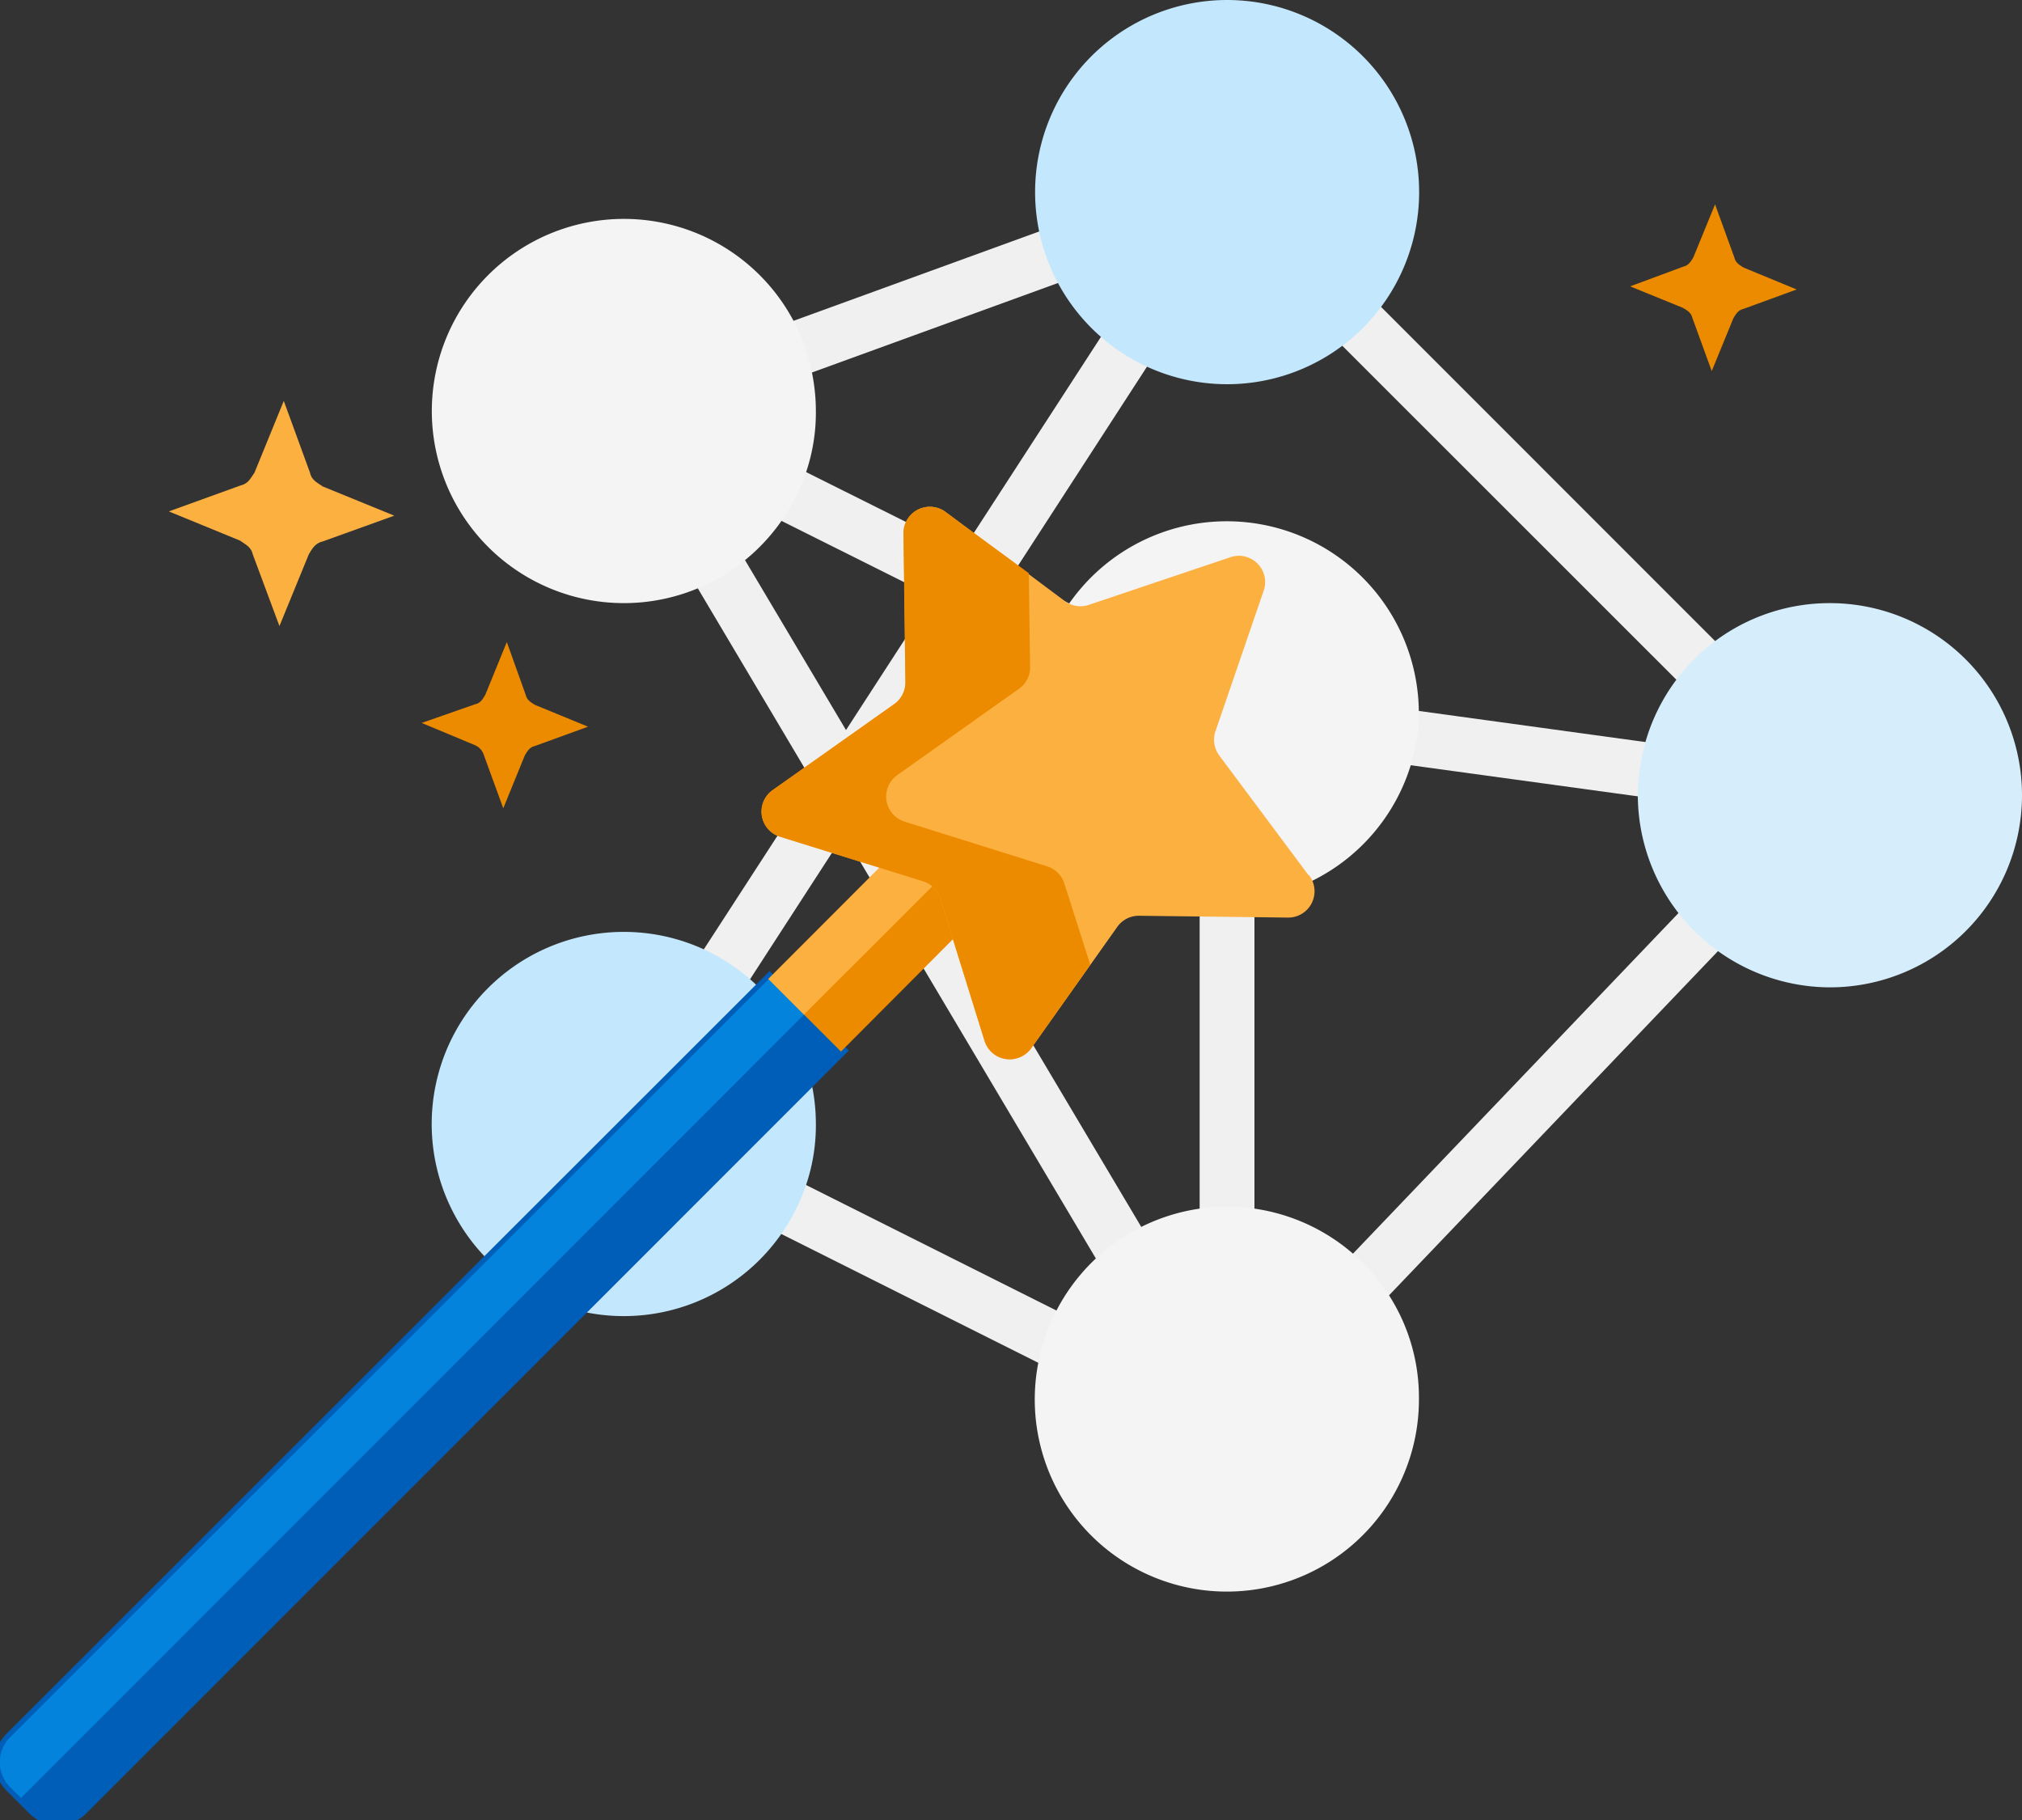 <svg xmlns="http://www.w3.org/2000/svg" id="design" viewBox="0 0 200 180"><rect x="0" y="0" width="200" height="180" fill="#333333" stroke="none"/><defs><style>.cls-1{fill:#f0f0f0;}.cls-2{fill:#c3e7fc;}.cls-3{fill:#f4f4f4;}.cls-4{fill:#d6eefc;}.cls-5{fill:#fbb040;}.cls-6{fill:#ed8b00;}.cls-7{fill:#005eb8;stroke:#005eb8;stroke-miterlimit:10;}.cls-8{fill:#0383db;}</style></defs><path class="cls-1" d="M71.64,34.22l38-13.82,1.85,5.1-38,13.82Z"></path><path class="cls-1" d="M127.57,29l3.84-3.84,43.37,43.38L171,72.41Z"></path><path class="cls-1" d="M134.55,75l.74-5.38,32.55,4.47-.74,5.37Z"></path><path class="cls-1" d="M68.62,47.18,71,42.33,114.4,64,112,68.86Z"></path><path class="cls-1" d="M70.43,118.61l2.44-4.85,38.82,19.46-2.43,4.85Z"></path><path class="cls-1" d="M118.66,81.34h5.42v46.09h-5.42Z"></path><path class="cls-1" d="M66.42,98.82l45.69-70.46,4.55,2.95L71,101.77Z"></path><path class="cls-1" d="M128.51,129.55l42.78-44.76,3.92,3.75L132.43,133.3Z"></path><path class="cls-1" d="M66.32,53.64,71,50.87l44.7,75.21L111,128.85Z"></path><path class="cls-2" d="M80.7,111.17a18.44,18.44,0,0,1-2,8.48,19,19,0,1,1,2-8.48Z"></path><path class="cls-3" d="M135.77,125.94a18.74,18.74,0,0,1,4.58,12.34,19,19,0,1,1-36.9-6.24,19,19,0,0,1,32.32-6.1Z"></path><path class="cls-4" d="M181,59.65a19,19,0,0,1,0,38,19.06,19.06,0,0,1-19-19,16.55,16.55,0,0,1,.19-2.55A18.94,18.94,0,0,1,181,59.65Z"></path><path class="cls-3" d="M140.16,73a19,19,0,0,1-37.77-2.55,18.57,18.57,0,0,1,2-8.48,19,19,0,0,1,35.95,8.48A15.39,15.39,0,0,1,140.16,73Z"></path><path class="cls-2" d="M121.37,0a19,19,0,0,1,0,38,19,19,0,0,1-17.84-12.5A19,19,0,0,1,121.37,0Z"></path><path class="cls-3" d="M79.56,34.19a19,19,0,0,1,1.14,6.48,18.48,18.48,0,0,1-2,8.49,19,19,0,1,1,.87-15Z"></path><path class="cls-5" d="M39,51l-7.11,2.56c-.76.17-1.05.79-1.34,1.25l-2.91,7.11L25,54.82c-.17-.77-.79-1-1.25-1.35L16.7,50.58,23.83,48c.76-.17,1-.79,1.34-1.25l2.9-7.1,2.6,7.12c.16.76.79,1,1.25,1.34Z"></path><path class="cls-6" d="M58.16,71.87l-5.25,1.91c-.56.12-.78.58-1,.93l-2.13,5.23-1.92-5.26a1.59,1.59,0,0,0-.92-1l-5.23-2.18L47,69.65c.56-.12.78-.57,1-.93l2.13-5.22L52,68.72c.13.56.58.78.93,1Z"></path><path class="cls-6" d="M177.71,28.63l-5.26,1.92c-.56.12-.78.57-1,.93l-2.14,5.22-1.91-5.25c-.12-.56-.58-.78-.93-1l-5.23-2.13,5.26-1.95c.56-.12.78-.58,1-.93l2.14-5.23,1.91,5.26c.12.56.58.78.93,1Z"></path><path class="cls-7" d="M76.12,96.75,1,171.82a3.48,3.48,0,0,0,0,4.92H1L3.26,179a3.46,3.46,0,0,0,4.91,0h0L83.25,103.9Z"></path><path class="cls-8" d="M2.08,177.82l77.53-77.56-3.49-3.51L1,171.82a3.48,3.48,0,0,0,0,4.92H1Z"></path><path class="cls-6" d="M91.65,86.67l-4.2-1.3L76,96.82,83.18,104,94.64,92.5l-1.29-4.12A2.62,2.62,0,0,0,91.65,86.67Z"></path><path class="cls-5" d="M92.63,87.25a2.71,2.71,0,0,0-1-.58l-4.2-1.3L76,96.82l3.52,3.52Z"></path><path class="cls-5" d="M129.4,86.52l-8.8-11.8a2.62,2.62,0,0,1-.38-2.39L125,58.4a2.59,2.59,0,0,0-1.63-3.29,2.52,2.52,0,0,0-1.67,0l-14,4.71a2.59,2.59,0,0,1-2.39-.38L93.53,50.63a2.61,2.61,0,0,0-3.64.54,2.57,2.57,0,0,0-.51,1.58l.19,14.72a2.61,2.61,0,0,1-1.1,2.16l-12,8.49a2.6,2.6,0,0,0,.72,4.64l14.06,4.38A2.61,2.61,0,0,1,93,88.85l4.37,14.05a2.6,2.6,0,0,0,3.23,1.76,2.65,2.65,0,0,0,1.41-1l8.51-12a2.6,2.6,0,0,1,2.15-1.09l14.72.18a2.6,2.6,0,0,0,2.12-4.15Z"></path><path class="cls-6" d="M105.28,87.39a2.61,2.61,0,0,0-1.71-1.71L89.51,81.27a2.6,2.6,0,0,1-.72-4.64l12-8.51a2.59,2.59,0,0,0,1.1-2.15l-.13-9.28-8.25-6.06a2.61,2.61,0,0,0-3.64.54,2.57,2.57,0,0,0-.51,1.58l.19,14.72a2.61,2.61,0,0,1-1.1,2.16l-12,8.49a2.6,2.6,0,0,0,.72,4.64l14.06,4.38A2.61,2.61,0,0,1,93,88.85l4.37,14.05a2.6,2.6,0,0,0,3.23,1.76,2.65,2.65,0,0,0,1.41-1l5.83-8.25Z"></path></svg>